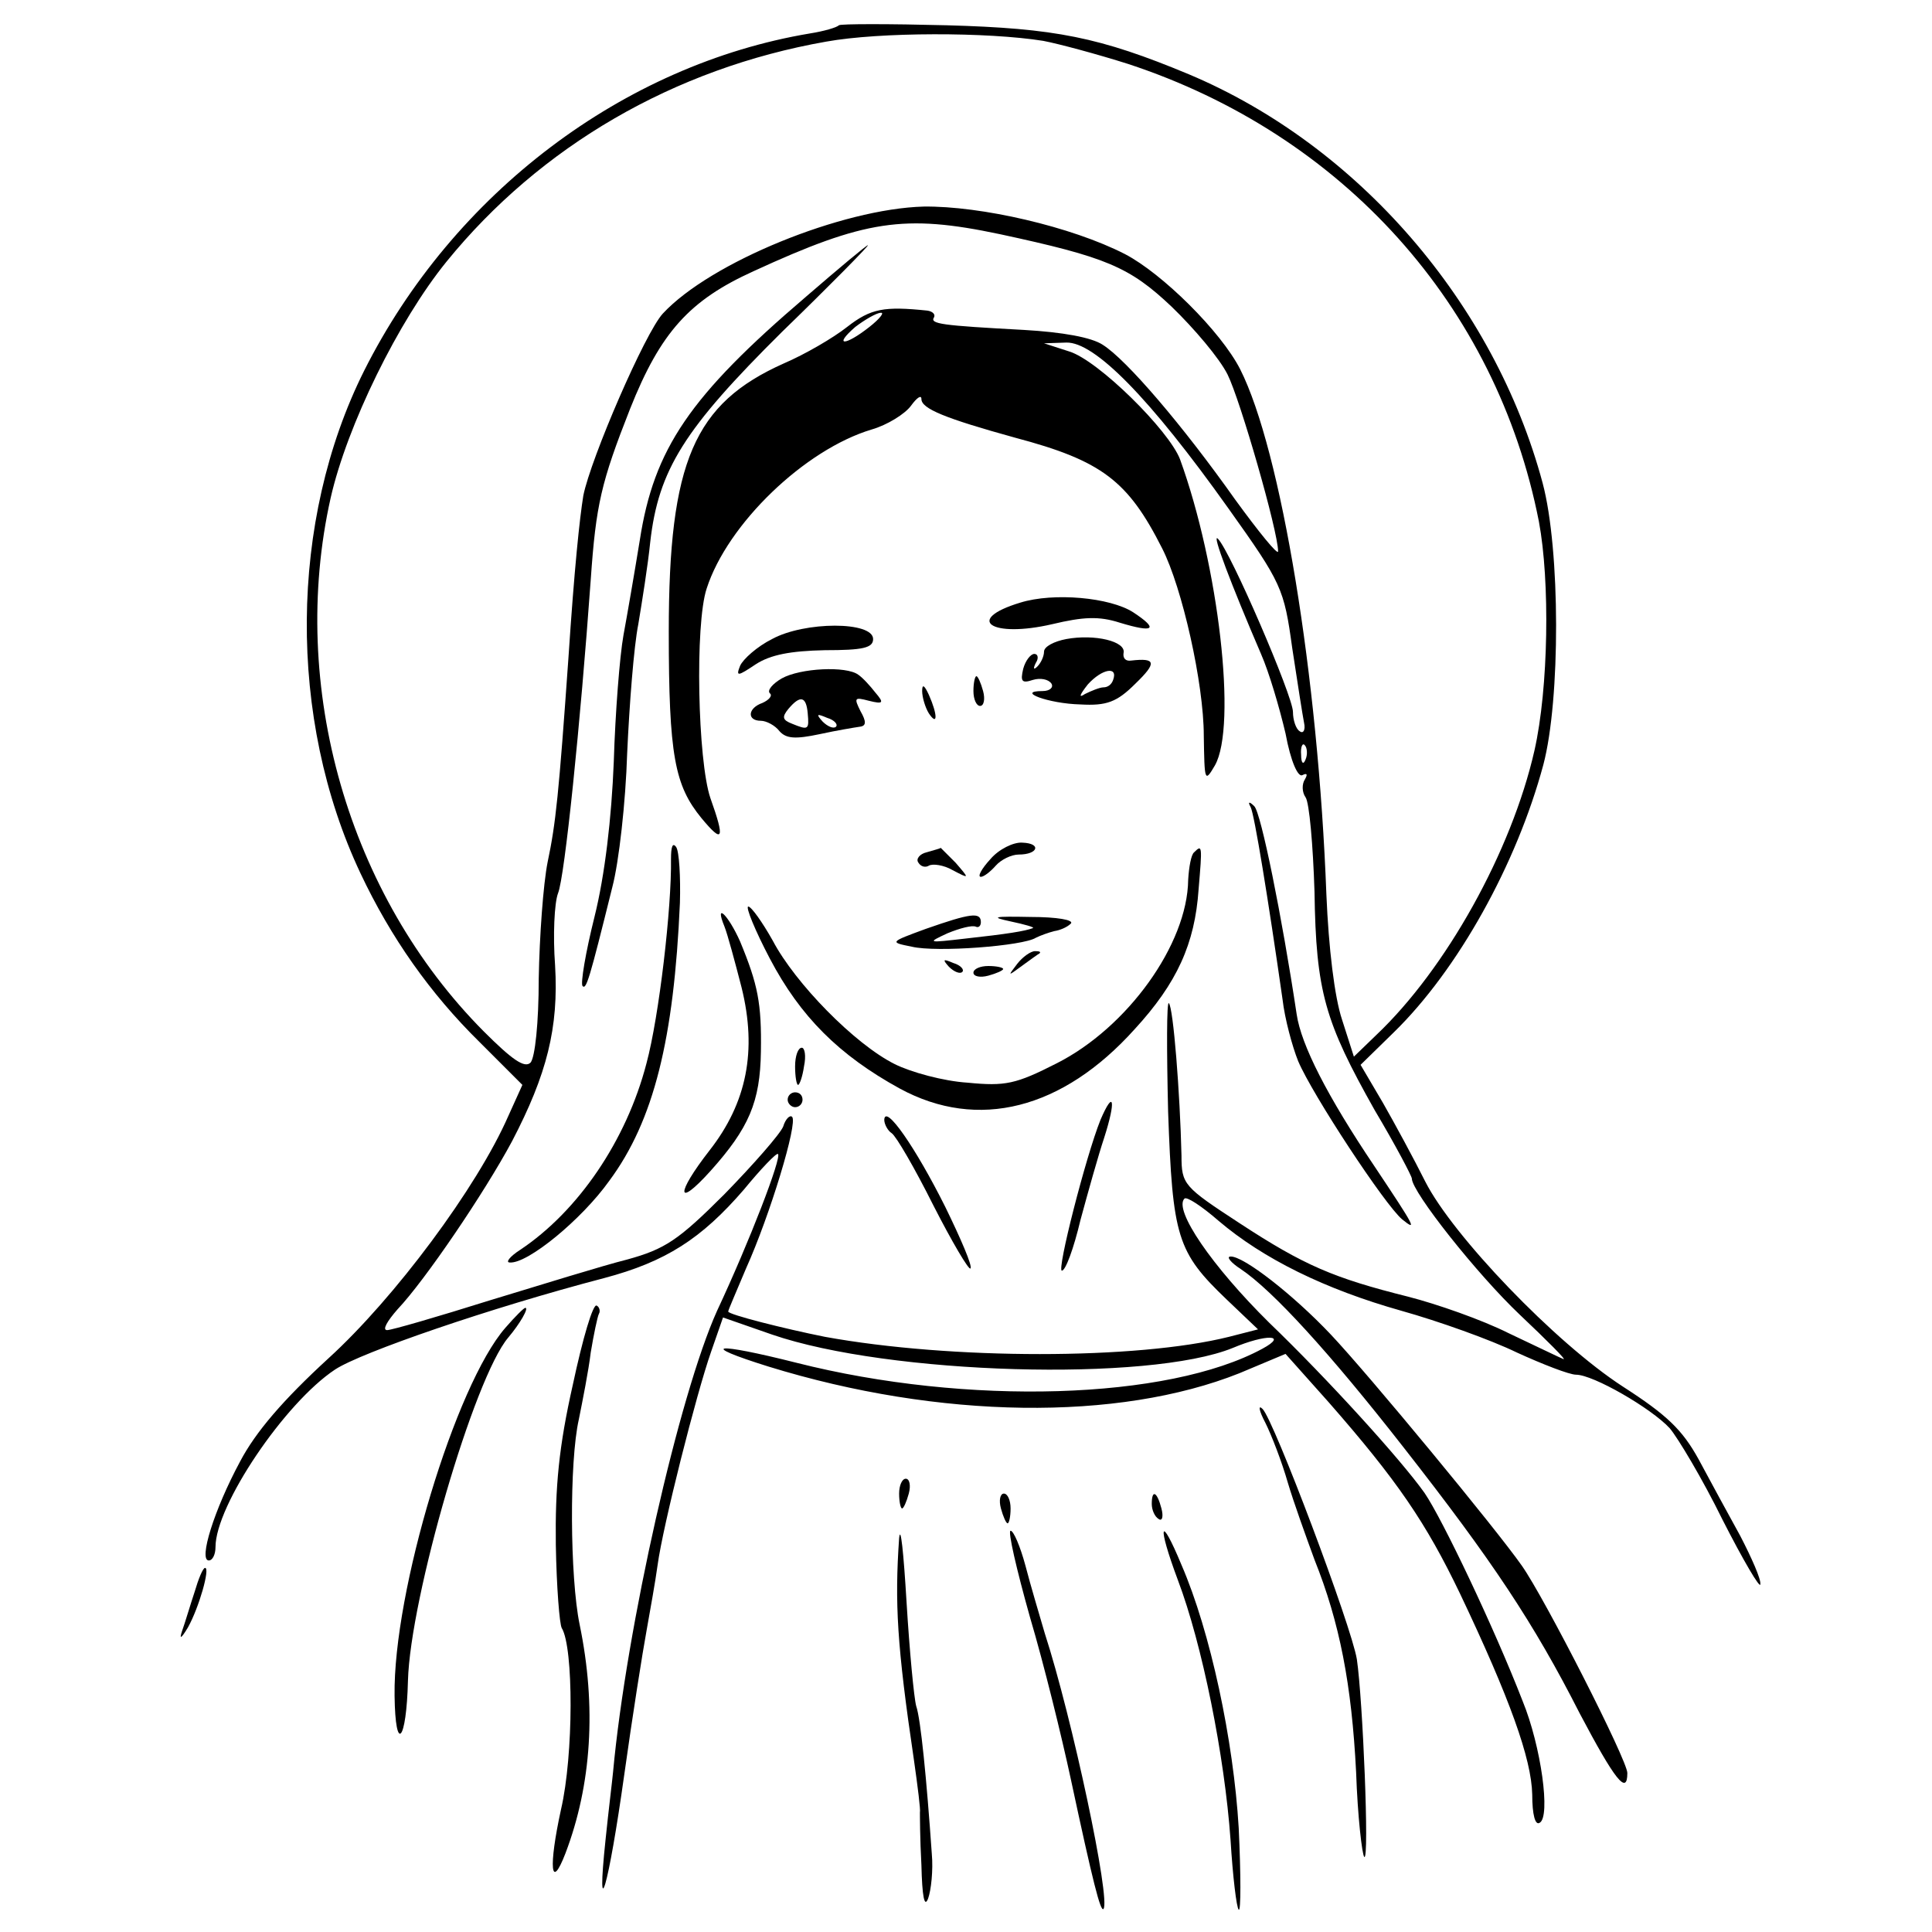 <?xml version="1.0" standalone="no"?>
<!DOCTYPE svg PUBLIC "-//W3C//DTD SVG 20010904//EN"
 "http://www.w3.org/TR/2001/REC-SVG-20010904/DTD/svg10.dtd">
<svg version="1.0" xmlns="http://www.w3.org/2000/svg"
 width="260pt" height="260pt" viewBox="0 0 260 260"
 preserveAspectRatio="xMidYMid meet">
<g transform="translate(0,260) scale(0.1,-0.1)"
fill="#000000" stroke="none">
<path d="M1129 2566 c-3 -3 -20 -8 -39 -11 -251 -42 -480 -215 -600 -454 -101
-202 -103 -468 -5 -676 41 -87 94 -162 160 -227 l58 -58 -19 -42 c-42 -96
-153 -245 -242 -326 -61 -56 -98 -99 -119 -139 -35 -65 -56 -133 -42 -133 5 0
9 8 9 18 0 56 93 194 161 239 35 23 209 83 362 123 83 22 131 53 188 119 23
28 44 50 46 48 5 -5 -38 -117 -82 -211 -51 -113 -122 -426 -140 -621 -1 -11
-6 -51 -10 -90 -13 -123 4 -64 25 86 11 79 25 167 30 194 5 28 12 67 15 89 7
52 52 230 72 287 l16 46 66 -23 c157 -54 507 -64 620 -18 45 19 75 18 40 -1
-127 -69 -398 -77 -627 -19 -111 28 -134 25 -38 -5 230 -71 471 -74 634 -9
l62 26 58 -65 c92 -105 131 -162 177 -258 67 -141 96 -222 97 -270 0 -27 4
-42 10 -38 15 8 2 103 -23 164 -38 98 -108 245 -132 280 -32 45 -130 153 -209
229 -77 76 -129 152 -114 167 3 3 23 -10 46 -30 60 -51 143 -92 246 -121 50
-14 120 -39 155 -56 35 -16 71 -30 80 -30 23 0 101 -45 126 -72 11 -13 44 -68
71 -123 28 -55 51 -94 51 -87 1 7 -12 36 -27 65 -16 29 -41 75 -56 103 -22 40
-43 60 -102 98 -91 59 -229 203 -266 276 -15 30 -41 78 -57 106 l-30 51 45 44
c86 84 165 226 201 360 23 87 23 289 -1 379 -65 242 -248 454 -476 550 -120
50 -180 62 -326 66 -77 2 -143 2 -145 0z m275 -21 c21 -4 73 -18 114 -31 289
-95 496 -325 553 -616 15 -80 13 -224 -6 -308 -31 -136 -119 -294 -213 -383
l-30 -29 -16 50 c-10 30 -18 96 -21 168 -11 294 -61 598 -116 707 -26 51 -105
129 -155 155 -72 37 -194 65 -271 64 -110 -3 -287 -75 -351 -144 -24 -26 -97
-195 -107 -245 -5 -31 -12 -97 -20 -218 -13 -184 -17 -223 -28 -275 -6 -30
-11 -101 -12 -157 0 -60 -5 -106 -11 -113 -8 -8 -25 4 -63 42 -182 183 -263
464 -206 718 22 97 91 238 156 318 126 155 306 260 511 296 72 13 217 13 292
1z m-59 -260 c144 -31 175 -44 232 -98 30 -29 64 -69 75 -91 17 -34 68 -211
68 -238 0 -6 -26 26 -58 70 -70 99 -146 188 -178 208 -15 10 -54 17 -106 20
-111 6 -127 8 -121 17 2 4 -2 8 -9 9 -58 6 -76 3 -108 -22 -19 -15 -57 -37
-85 -49 -121 -54 -155 -132 -155 -361 0 -167 8 -207 44 -251 29 -35 32 -29 12
27 -17 50 -21 234 -5 282 28 87 132 187 222 214 21 6 45 21 53 32 8 11 14 15
14 9 0 -13 32 -26 126 -52 117 -31 152 -58 198 -149 27 -53 56 -182 56 -252 1
-61 1 -64 15 -40 30 53 5 269 -47 412 -15 39 -110 133 -149 145 l-34 11 30 1
c38 1 112 -74 218 -223 72 -101 75 -108 86 -188 7 -46 14 -91 16 -101 2 -9 -1
-15 -6 -11 -5 3 -9 15 -9 26 0 21 -84 216 -101 233 -9 9 18 -62 58 -155 11
-25 25 -73 33 -107 7 -38 17 -60 23 -56 6 3 7 1 3 -6 -4 -6 -4 -17 1 -24 5 -7
10 -64 12 -127 2 -135 14 -175 81 -294 28 -47 50 -89 50 -92 0 -18 88 -129
145 -183 37 -35 64 -62 59 -60 -5 2 -38 18 -74 35 -36 18 -96 39 -135 49 -100
25 -140 42 -227 99 -75 49 -78 52 -78 91 -2 84 -11 199 -17 205 -3 3 -3 -63
-1 -146 6 -169 12 -189 79 -253 l42 -40 -39 -10 c-124 -31 -374 -31 -544 0
-55 11 -130 30 -130 34 0 2 11 27 24 58 32 71 70 196 62 204 -3 3 -9 -3 -12
-13 -4 -10 -40 -51 -79 -91 -62 -62 -80 -74 -131 -88 -32 -8 -116 -34 -185
-55 -70 -22 -132 -40 -138 -40 -7 0 0 12 14 28 37 39 117 157 154 226 47 90
63 153 58 237 -3 40 -1 84 4 97 9 22 30 227 44 422 7 101 14 131 53 230 41
103 80 146 166 185 150 69 203 77 331 50z m-175 -125 c-33 -26 -49 -26 -19 0
13 10 29 19 34 19 6 1 -1 -8 -15 -19z m587 -582 c-3 -8 -6 -5 -6 6 -1 11 2 17
5 13 3 -3 4 -12 1 -19z"/>
<path d="M1085 2201 c-157 -134 -205 -205 -224 -328 -7 -43 -17 -101 -22 -128
-5 -28 -11 -104 -13 -170 -3 -76 -12 -153 -26 -209 -12 -48 -19 -90 -16 -93 5
-5 9 8 40 133 9 34 18 115 20 180 3 66 9 144 15 174 5 30 13 80 16 110 11 98
46 153 177 283 66 64 118 117 116 117 -2 0 -39 -31 -83 -69z"/>
<path d="M1373 1789 c-76 -23 -39 -48 43 -29 42 10 63 11 91 2 46 -14 53 -9
18 14 -31 20 -107 27 -152 13z"/>
<path d="M1039 1740 c-20 -10 -39 -27 -43 -36 -6 -15 -3 -14 21 2 20 13 47 18
93 19 51 0 65 3 65 15 0 24 -92 24 -136 0z"/>
<path d="M1435 1740 c-16 -3 -30 -10 -30 -17 0 -6 -4 -15 -9 -20 -5 -5 -6 -3
-2 5 4 6 3 12 -2 12 -5 0 -12 -9 -15 -20 -4 -17 -2 -20 13 -15 10 3 21 1 25
-5 3 -5 -2 -10 -12 -10 -37 0 8 -17 51 -18 35 -2 49 3 74 28 29 28 28 35 -6
31 -7 -1 -11 3 -10 10 4 16 -39 26 -77 19z m63 -55 c-2 -6 -7 -10 -13 -10 -5
0 -17 -5 -25 -9 -9 -6 -7 -1 4 13 19 21 41 25 34 6z"/>
<path d="M1052 1687 c-12 -7 -20 -16 -16 -20 4 -3 -1 -9 -10 -13 -20 -7 -21
-24 -2 -24 7 0 19 -6 25 -14 9 -10 21 -11 54 -4 23 5 47 9 54 10 9 1 9 7 1 21
-9 18 -8 19 11 14 20 -5 21 -3 9 11 -7 9 -17 20 -23 24 -16 12 -78 9 -103 -5z
m35 -47 c2 -22 1 -23 -21 -14 -13 5 -14 9 -5 20 16 19 24 17 26 -6z m38 -18
c-3 -3 -11 0 -18 7 -9 10 -8 11 6 5 10 -3 15 -9 12 -12z"/>
<path d="M1310 1670 c0 -11 4 -20 9 -20 5 0 7 9 4 20 -3 11 -7 20 -9 20 -2 0
-4 -9 -4 -20z"/>
<path d="M1241 1670 c0 -8 4 -22 9 -30 12 -18 12 -2 0 25 -6 13 -9 15 -9 5z"/>
<path d="M1683 1514 c5 -9 24 -126 43 -259 3 -26 13 -63 21 -83 19 -45 117
-194 140 -213 21 -17 17 -10 -37 71 -64 95 -99 164 -105 205 -20 133 -48 271
-57 280 -7 7 -9 6 -5 -1z"/>
<path d="M903 1444 c1 -65 -16 -212 -33 -275 -27 -104 -92 -199 -170 -251 -14
-9 -20 -17 -14 -17 24 -2 97 58 134 110 60 81 87 191 95 374 1 35 -1 69 -5 75
-5 7 -7 0 -7 -16z"/>
<path d="M1333 1444 c-12 -13 -18 -24 -13 -24 4 0 13 7 20 15 7 8 21 15 31 15
26 0 31 15 5 16 -12 1 -32 -9 -43 -22z"/>
<path d="M1247 1453 c-9 -2 -15 -9 -11 -14 3 -5 9 -7 14 -4 5 3 20 1 32 -6 23
-12 23 -12 4 10 -11 11 -20 20 -20 20 -1 -1 -9 -3 -19 -6z"/>
<path d="M1607 1453 c-4 -3 -7 -20 -8 -37 -1 -87 -82 -199 -177 -247 -55 -28
-69 -31 -120 -26 -32 2 -76 14 -98 25 -54 27 -134 109 -164 166 -14 25 -29 46
-33 46 -4 0 9 -32 29 -70 41 -78 93 -130 175 -175 105 -57 219 -28 316 80 57
62 81 115 86 188 5 59 5 61 -6 50z"/>
<path d="M975 1353 c4 -10 14 -47 23 -82 21 -85 7 -155 -43 -219 -46 -59 -45
-79 1 -28 52 58 67 93 68 161 1 65 -4 90 -28 148 -16 36 -35 54 -21 20z"/>
<path d="M1246 1350 c-49 -18 -49 -18 -19 -24 33 -8 150 1 167 12 6 3 17 7 25
9 7 1 17 5 22 10 5 5 -19 9 -54 9 -50 1 -55 0 -27 -6 19 -4 33 -8 30 -9 -10
-4 -35 -8 -90 -14 -52 -6 -53 -6 -25 7 17 7 33 11 38 9 4 -2 7 1 7 6 0 14 -14
12 -74 -9z"/>
<path d="M1369 1303 c-13 -17 -13 -17 6 -3 11 8 22 16 24 17 2 2 0 3 -6 3 -6
0 -17 -8 -24 -17z"/>
<path d="M1277 1299 c7 -7 15 -10 18 -7 3 3 -2 9 -12 12 -14 6 -15 5 -6 -5z"/>
<path d="M1310 1291 c0 -5 9 -7 20 -4 11 3 20 7 20 9 0 2 -9 4 -20 4 -11 0
-20 -4 -20 -9z"/>
<path d="M1070 1165 c0 -14 2 -25 4 -25 2 0 6 11 8 25 3 14 1 25 -3 25 -5 0
-9 -11 -9 -25z"/>
<path d="M1060 1120 c0 -5 5 -10 10 -10 6 0 10 5 10 10 0 6 -4 10 -10 10 -5 0
-10 -4 -10 -10z"/>
<path d="M1481 1093 c-20 -50 -59 -203 -52 -203 5 0 16 30 25 68 10 37 24 87
32 111 16 50 13 66 -5 24z"/>
<path d="M1190 1093 c0 -6 5 -15 10 -18 6 -4 31 -47 56 -97 25 -49 48 -88 50
-85 3 3 -13 40 -34 83 -40 80 -81 139 -82 117z"/>
<path d="M1670 892 c43 -29 119 -112 219 -240 119 -152 175 -236 237 -358 47
-89 64 -111 64 -80 0 17 -111 235 -142 279 -35 50 -206 257 -257 311 -51 54
-118 106 -135 105 -6 0 0 -8 14 -17z"/>
<path d="M771 737 c-19 -84 -24 -138 -23 -216 1 -57 5 -107 8 -112 16 -26 16
-171 -1 -244 -17 -78 -14 -111 6 -59 35 92 42 197 19 308 -13 63 -14 219 -1
276 5 25 13 65 16 90 4 24 9 48 11 52 2 3 1 9 -3 11 -5 3 -19 -45 -32 -106z"/>
<path d="M680 813 c-67 -77 -151 -355 -149 -495 1 -79 16 -62 18 20 3 112 89
408 135 462 16 19 28 40 23 40 -2 0 -14 -12 -27 -27z"/>
<path d="M1703 685 c8 -16 22 -52 30 -80 8 -27 25 -74 36 -104 34 -85 50 -168
56 -286 2 -59 8 -111 11 -114 7 -6 -2 212 -10 266 -7 44 -112 323 -127 337 -6
6 -5 -2 4 -19z"/>
<path d="M1210 590 c0 -11 2 -20 4 -20 2 0 6 9 9 20 3 11 1 20 -4 20 -5 0 -9
-9 -9 -20z"/>
<path d="M1347 570 c3 -11 7 -20 9 -20 2 0 4 9 4 20 0 11 -4 20 -9 20 -5 0 -7
-9 -4 -20z"/>
<path d="M1550 576 c0 -8 4 -17 9 -20 5 -4 7 3 4 14 -6 23 -13 26 -13 6z"/>
<path d="M1210 530 c-6 -87 -3 -144 20 -299 5 -35 9 -67 8 -70 0 -3 0 -35 2
-71 1 -42 4 -58 9 -45 4 11 7 38 5 60 -7 101 -15 182 -21 199 -3 11 -9 74 -13
140 -4 67 -8 105 -10 86z"/>
<path d="M1386 424 c19 -64 43 -162 55 -218 30 -140 40 -179 44 -175 10 12
-42 257 -79 371 -7 24 -19 64 -26 91 -7 26 -16 47 -20 47 -4 0 8 -52 26 -116z"/>
<path d="M1585 474 c33 -87 63 -237 71 -350 3 -49 8 -91 11 -94 3 -3 3 47 0
110 -7 118 -38 264 -77 354 -29 70 -33 55 -5 -20z"/>
<path d="M262 458 c-6 -18 -13 -42 -17 -53 -4 -12 -1 -10 8 5 15 27 30 80 23
80 -3 0 -9 -15 -14 -32z"/>
</g>
</svg>
